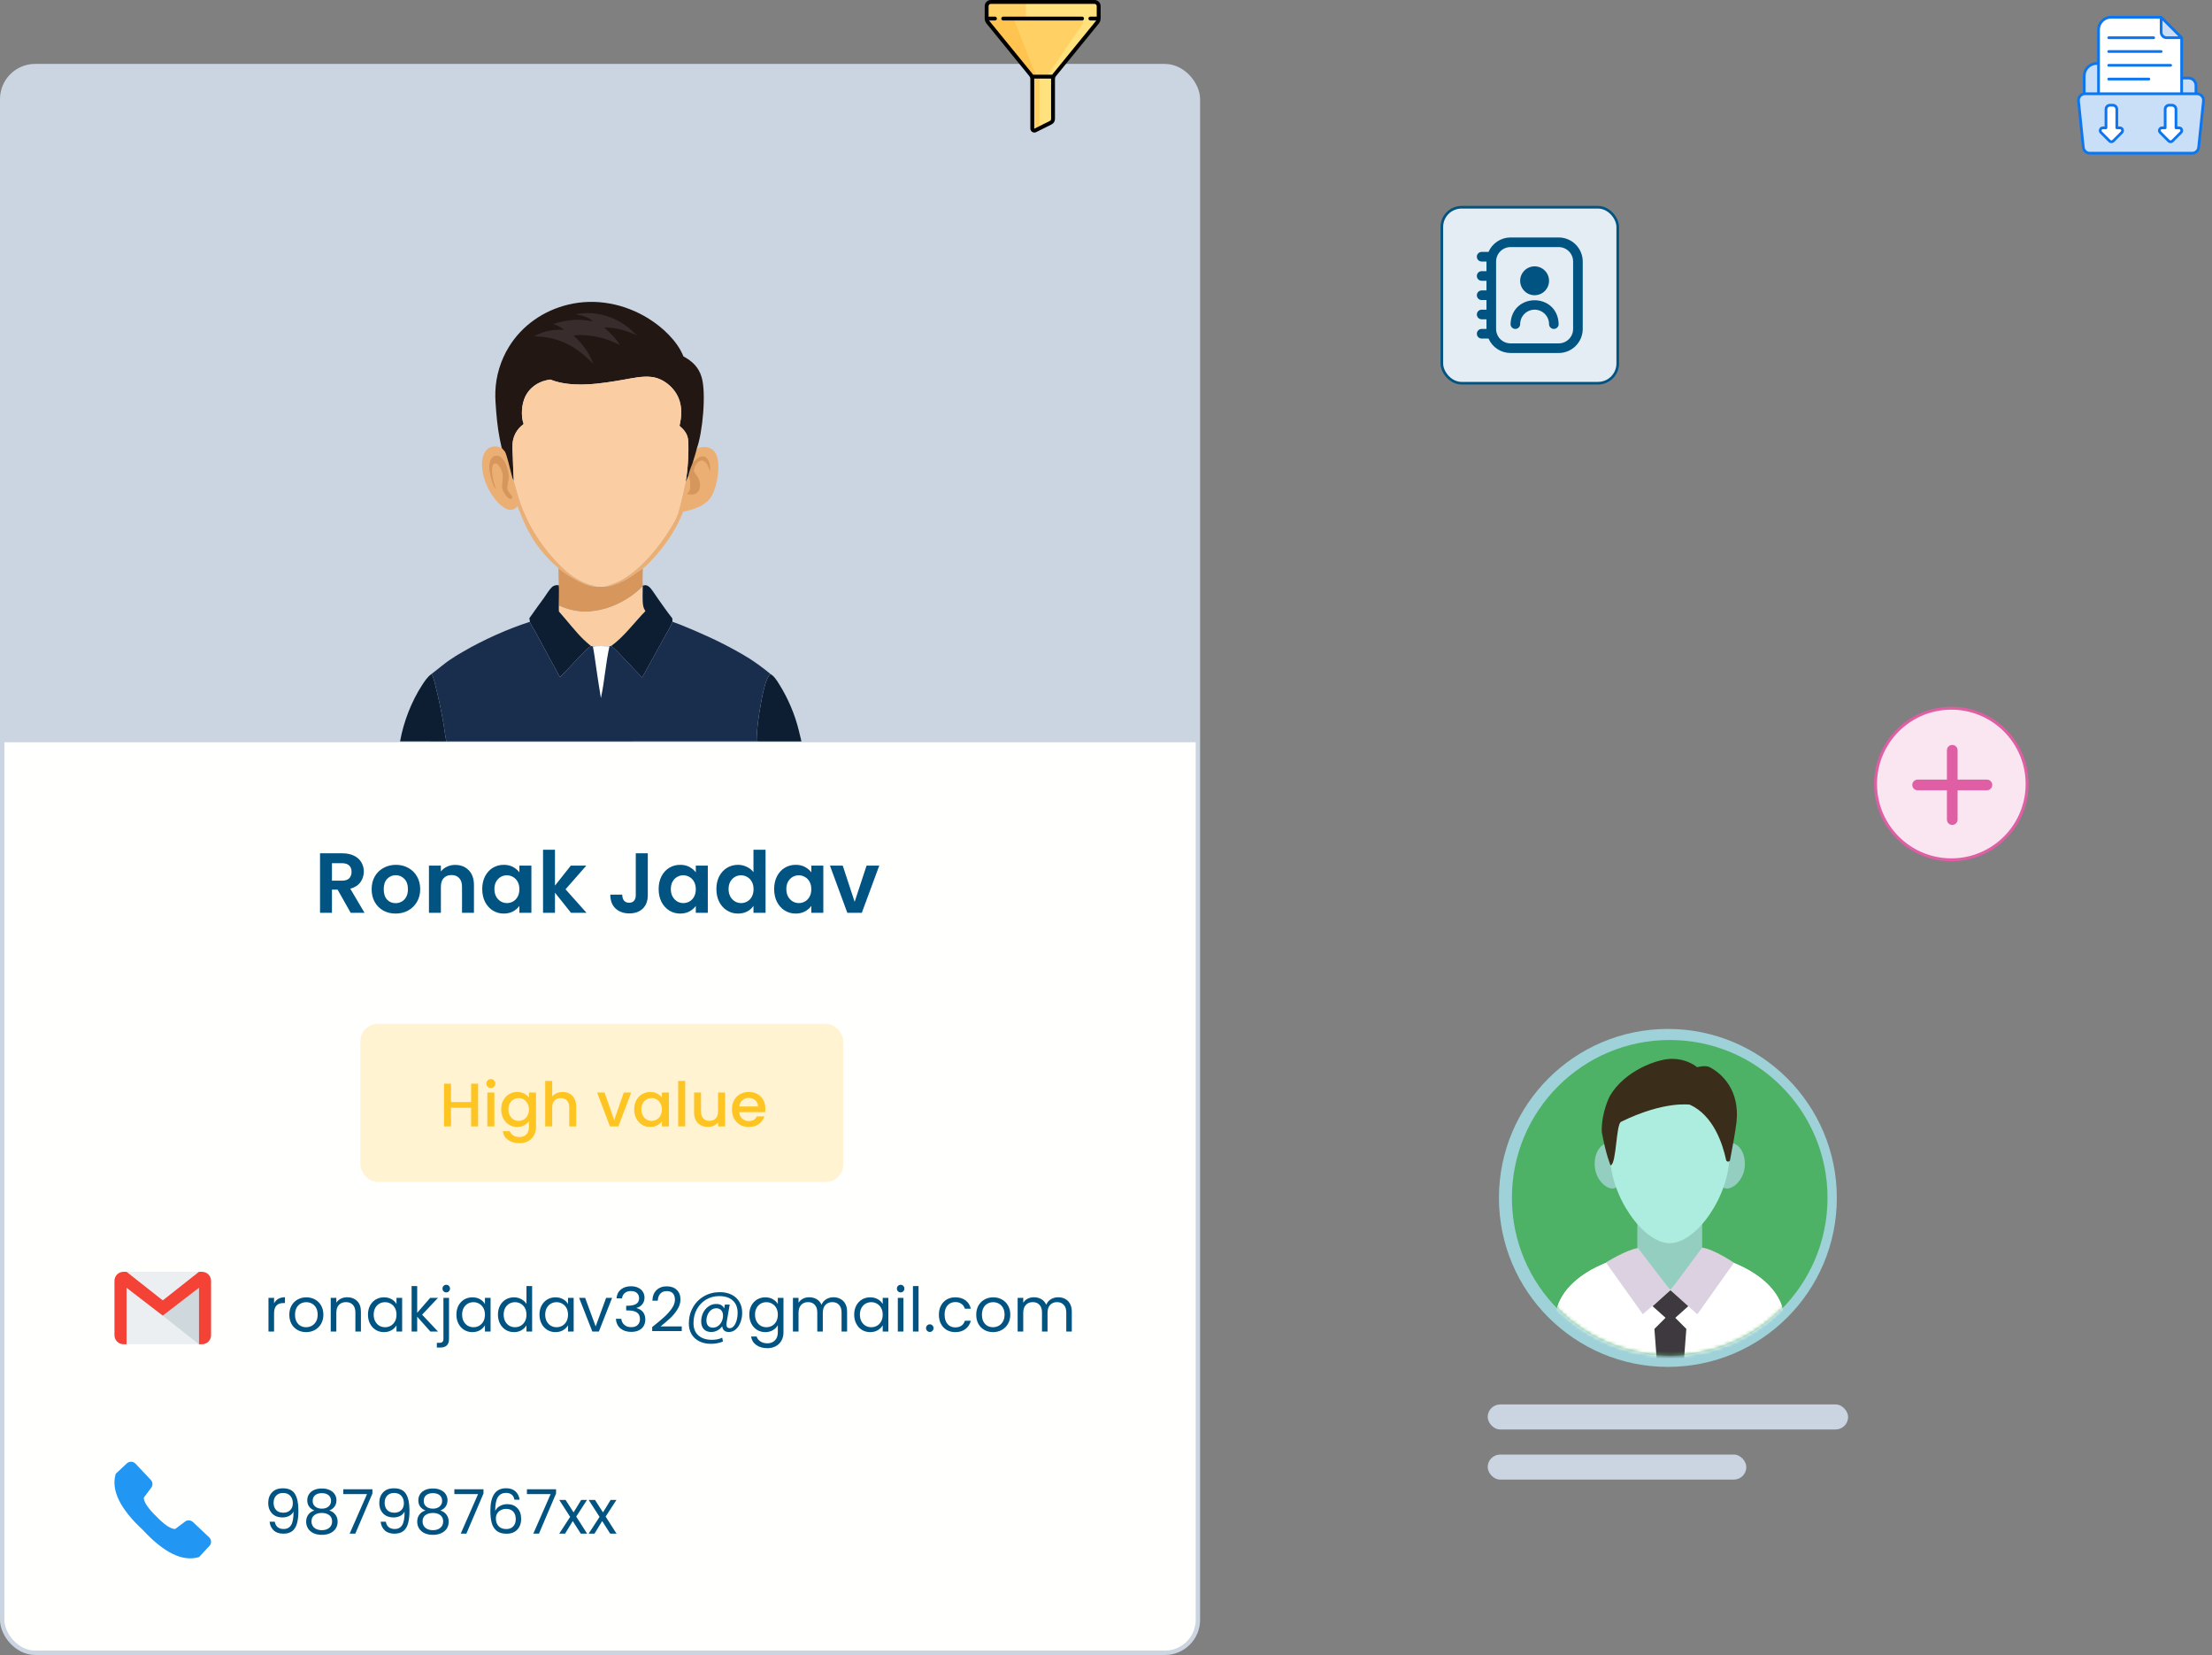 <svg width="623" height="466" viewBox="0 0 623 466" fill="none" xmlns="http://www.w3.org/2000/svg">
<rect x="0" y="0" width="623" height="466" fill="#808080" stroke="none"/>
<path d="M618.48 24.072V35.931H587.012V21.398C587.012 19.45 588.591 17.872 590.539 17.872H596.854C597.514 17.872 598.16 18.056 598.72 18.405L603.595 21.445C604.155 21.794 604.801 21.979 605.461 21.979H616.388C617.543 21.979 618.48 22.916 618.48 24.072Z" fill="#C9DEF7"/>
<path d="M614.452 10.623V30.271H591.045V8.375C591.045 6.428 592.624 4.849 594.571 4.849H608.677L614.452 10.623Z" fill="white"/>
<path d="M614.449 10.623H610.235C609.373 10.623 608.675 9.925 608.675 9.063V4.849L614.449 10.623Z" fill="#C9DEF7"/>
<path d="M620.595 28.435L619.246 41.48C619.148 42.422 618.355 43.138 617.408 43.138H588.59C587.644 43.138 586.85 42.422 586.752 41.48L585.403 28.435C585.29 27.345 586.145 26.397 587.241 26.397H618.757C619.853 26.397 620.708 27.345 620.595 28.435Z" fill="#C9DEF7"/>
<path d="M614.262 37.296L611.867 39.692C611.57 39.989 611.088 39.989 610.79 39.692L608.395 37.296C607.916 36.816 608.255 35.996 608.934 35.996H609.806V30.746C609.806 30.124 610.31 29.619 610.933 29.619H611.725C612.347 29.619 612.852 30.124 612.852 30.746V35.996H613.724C614.402 35.996 614.742 36.816 614.262 37.296Z" fill="white"/>
<path d="M597.6 37.296L595.205 39.692C594.907 39.989 594.425 39.989 594.128 39.692L591.733 37.296C591.253 36.816 591.593 35.996 592.271 35.996H593.143V30.746C593.143 30.124 593.648 29.619 594.27 29.619H595.062C595.685 29.619 596.189 30.124 596.189 30.746V35.996H597.061C597.74 35.996 598.079 36.816 597.6 37.296Z" fill="white"/>
<path d="M593.91 11.008H606.583C606.794 11.008 606.965 10.836 606.965 10.625C606.965 10.413 606.794 10.242 606.583 10.242H593.91C593.699 10.242 593.527 10.413 593.527 10.625C593.527 10.836 593.699 11.008 593.91 11.008Z" fill="#0C76F0"/>
<path d="M593.91 14.889H608.675C608.887 14.889 609.058 14.717 609.058 14.506C609.058 14.294 608.887 14.123 608.675 14.123H593.91C593.699 14.123 593.527 14.294 593.527 14.506C593.527 14.717 593.699 14.889 593.91 14.889Z" fill="#0C76F0"/>
<path d="M593.91 18.77H611.349C611.561 18.77 611.732 18.598 611.732 18.387C611.732 18.175 611.561 18.004 611.349 18.004H593.91C593.699 18.004 593.527 18.175 593.527 18.387C593.527 18.598 593.699 18.77 593.91 18.77Z" fill="#0C76F0"/>
<path d="M593.91 22.651H605.226C605.438 22.651 605.609 22.479 605.609 22.268C605.609 22.056 605.438 21.885 605.226 21.885H593.91C593.699 21.885 593.527 22.056 593.527 22.268C593.527 22.479 593.699 22.651 593.91 22.651Z" fill="#0C76F0"/>
<path d="M618.864 26.018V24.07C618.864 22.705 617.753 21.595 616.388 21.595H614.833V10.623C614.833 10.547 614.792 10.423 614.721 10.352L608.947 4.578C608.877 4.508 608.758 4.465 608.676 4.465H594.569C592.414 4.465 590.66 6.22 590.66 8.375V17.487H590.539C588.384 17.487 586.63 19.241 586.63 21.396V26.101C585.563 26.405 584.912 27.418 585.021 28.473L586.371 41.519C586.489 42.66 587.443 43.52 588.59 43.52H617.407C618.554 43.52 619.508 42.659 619.626 41.519L620.976 28.473C621.106 27.206 620.153 26.081 618.864 26.018ZM616.388 22.361C617.331 22.361 618.098 23.128 618.098 24.07V26.013H614.833V22.361H616.388ZM613.526 10.24H610.235C609.587 10.24 609.059 9.712 609.059 9.063V5.773L613.526 10.24ZM594.569 5.231H608.293V9.063C608.293 10.134 609.164 11.006 610.236 11.006H614.067V26.013H591.426V8.375C591.426 6.642 592.836 5.231 594.569 5.231ZM590.539 18.252H590.66V26.013H587.395V21.396C587.395 19.663 588.806 18.252 590.539 18.252ZM620.214 28.395L618.864 41.44C618.787 42.189 618.16 42.754 617.407 42.754H588.59C587.837 42.754 587.21 42.189 587.133 41.44L585.783 28.394C585.693 27.531 586.372 26.778 587.24 26.778H618.757C619.624 26.778 620.304 27.53 620.214 28.394C620.214 28.395 620.214 28.395 620.214 28.395Z" fill="#0C76F0"/>
<path d="M613.726 35.61H613.237V30.743C613.237 29.911 612.56 29.234 611.728 29.234H610.935C610.102 29.234 609.425 29.911 609.425 30.743V35.61H608.936C608.465 35.61 608.059 35.881 607.879 36.317C607.699 36.752 607.794 37.23 608.127 37.564L610.522 39.96C610.967 40.405 611.693 40.406 612.141 39.96L614.536 37.564C614.869 37.23 614.964 36.753 614.784 36.317C614.603 35.881 614.198 35.61 613.726 35.61ZM613.994 37.022L611.599 39.418C611.451 39.566 611.211 39.566 611.063 39.418L608.669 37.022C608.503 36.856 608.564 36.665 608.587 36.61C608.609 36.555 608.701 36.376 608.936 36.376H609.808C610.02 36.376 610.191 36.205 610.191 35.993V30.743C610.191 30.333 610.525 29.999 610.935 29.999H611.728C612.138 29.999 612.471 30.333 612.471 30.743V35.993C612.471 36.205 612.643 36.376 612.854 36.376H613.726C613.961 36.376 614.054 36.555 614.076 36.61C614.099 36.665 614.16 36.856 613.994 37.022Z" fill="#0C76F0"/>
<path d="M597.061 35.61H596.572V30.743C596.572 29.911 595.894 29.234 595.062 29.234H594.269C593.437 29.234 592.76 29.911 592.76 30.743V35.61H592.271C591.799 35.61 591.394 35.881 591.213 36.317C591.033 36.753 591.128 37.23 591.461 37.564L593.856 39.96C594.303 40.406 595.029 40.406 595.475 39.96L597.87 37.564C598.203 37.23 598.298 36.752 598.118 36.317C597.937 35.881 597.532 35.61 597.061 35.61ZM597.328 37.022L594.933 39.418C594.786 39.566 594.545 39.565 594.398 39.418L592.003 37.022C591.837 36.856 591.898 36.665 591.921 36.61C591.943 36.555 592.036 36.376 592.271 36.376H593.143C593.354 36.376 593.526 36.205 593.526 35.993V30.743C593.526 30.333 593.859 29.999 594.269 29.999H595.062C595.472 29.999 595.806 30.333 595.806 30.743V35.993C595.806 36.205 595.977 36.376 596.189 36.376H597.061C597.295 36.376 597.388 36.555 597.41 36.61C597.433 36.665 597.494 36.856 597.328 37.022Z" fill="#0C76F0"/>
<rect x="0.618" y="18.618" width="336.763" height="446.763" rx="9.275" fill="#FFFFFE" stroke="#CBD5E1" stroke-width="1.237"/>
<path d="M1 27.657C1 22.876 4.875 19 9.657 19H328.342C333.124 19 337 22.876 337 27.657V209H1V27.657Z" fill="#CBD5E1"/>
<g clip-path="url(#clip0_18_1060)">
<path d="M121.543 189.771C122.181 190.829 122.405 192.192 122.712 193.382C123.622 196.91 124.324 200.459 124.955 204.047C125.229 205.605 125.376 207.219 125.723 208.759L112.682 208.748L112.702 208.635C113.678 203.218 115.874 197.544 118.871 192.92C119.607 191.784 120.417 190.553 121.543 189.77V189.771Z" fill="#0D1D32"/>
<path d="M145.78 142.514C145.303 143.08 144.783 143.476 144.022 143.545C142.966 143.64 141.986 143.047 141.211 142.388C138.211 139.835 136.075 135.527 135.787 131.606C135.669 129.99 135.845 128.029 136.976 126.764C137.84 125.797 139.166 125.484 140.4 125.828C140.623 125.891 140.984 126.081 141.204 126.043C141.229 126.039 141.251 126.028 141.275 126.02C141.285 126.046 141.293 126.073 141.305 126.098C141.53 126.544 142.032 126.83 142.27 127.314C142.872 128.538 143.576 131.885 144.018 133.45C144.126 133.835 144.382 135.082 144.701 135.276C144.71 135.303 144.719 135.328 144.726 135.355C145.344 137.447 145.868 139.544 146.589 141.612C148.652 147.523 151.915 152.796 156.097 157.432C157.979 159.519 160.224 161.688 162.688 163.074C163.723 163.657 164.835 164.191 165.969 164.549C166.687 164.775 167.458 164.91 168.155 165.183C164.956 165.404 159.786 162.018 157.284 160.064C157.207 159.84 156.029 158.879 155.777 158.644C154.455 157.405 153.207 155.999 152.084 154.58C149.211 150.951 147.35 146.834 145.779 142.515L145.78 142.514Z" fill="#EBAF74"/>
<path d="M139.685 128.306C139.946 128.293 140.186 128.31 140.436 128.395C142.366 129.054 143.344 132.744 143.288 134.544C143.256 135.569 142.709 136.796 142.926 137.799C143.095 138.582 143.889 139.095 144.208 139.798C144.304 140.011 144.29 140.143 144.199 140.351C144.088 140.433 143.997 140.507 143.853 140.518C143.556 140.54 143.257 140.339 143.044 140.155C142.385 139.583 141.44 138.09 141.403 137.202C141.402 137.168 141.403 137.133 141.402 137.099C141.374 135.956 141.713 134.891 141.593 133.734C141.502 132.762 140.885 131.333 140.118 130.709C139.904 130.536 139.657 130.435 139.378 130.494C139.173 130.537 139.005 130.659 138.892 130.832C138.219 131.86 138.82 134.905 139.146 136.091C139.284 136.589 139.529 137.05 139.615 137.561L139.555 137.598C138.854 137.002 138.25 134.353 138.019 133.388C137.724 132.16 137.65 130.306 138.344 129.203C138.688 128.655 139.062 128.434 139.685 128.306L139.685 128.306Z" fill="#D7965B"/>
<path d="M213.096 208.754C213.111 205.358 213.661 201.596 214.277 198.255C214.61 196.448 215.538 190.839 217.034 189.808C218.12 190.466 218.813 191.637 219.476 192.692C221.941 196.613 223.867 201.154 224.973 205.649L225.722 208.759L213.096 208.755L213.096 208.754Z" fill="#0D1D32"/>
<path d="M196.266 126.252C197.495 125.822 198.817 125.662 200.039 126.224C200.956 126.646 201.572 127.444 201.895 128.384C202.914 131.348 202.027 136.528 200.629 139.309C199.469 141.616 197.305 142.68 194.934 143.447C194.108 143.714 193.275 143.922 192.425 144.096C190.44 149.176 187.006 154.166 183.212 158.059C182.589 158.699 181.818 159.599 181.058 160.048C179.991 160.717 178.995 161.5 177.953 162.208C176.387 163.273 174.597 164.18 172.788 164.741C172.098 164.955 171.259 165.191 170.535 165.096C172.296 164.481 173.672 164.056 175.322 163.116C180.601 160.111 185.741 153.827 188.852 148.686C189.726 147.242 190.64 145.706 191.093 144.073C191.6 142.265 192.033 140.438 192.438 138.605C192.662 137.595 192.836 136.546 193.119 135.552C193.464 135.113 193.673 134.401 193.884 133.883C194.091 132.81 194.671 131.378 195.075 130.345C195.475 128.975 195.95 127.648 196.266 126.252H196.266Z" fill="#EBAF74"/>
<path d="M195.075 130.341C195.937 129.582 196.697 128.468 197.991 128.511C198.457 128.526 198.846 128.759 199.145 129.107C200.002 130.105 200.047 131.496 200.01 132.738C199.537 131.704 199.251 130.166 198.038 129.741C197.672 129.612 197.286 129.68 196.952 129.862C196.261 130.239 195.797 131.008 195.585 131.746C195.501 132.039 195.463 132.351 195.425 132.653C195.439 132.682 195.453 132.711 195.467 132.739C195.78 133.365 196.25 133.871 196.599 134.47C197.125 135.372 197.332 136.705 197.008 137.706C196.824 138.276 196.455 138.75 195.914 139.017C195.169 139.383 194.256 139.314 193.479 139.088C194.112 138.531 194.35 137.978 194.408 137.125C194.464 136.289 194.338 134.567 193.884 133.879C194.091 132.806 194.671 131.374 195.075 130.341Z" fill="#D7965B"/>
<path d="M170.535 165.099C171.258 165.194 172.097 164.958 172.787 164.744C174.596 164.184 176.386 163.277 177.952 162.212C178.994 161.504 179.99 160.72 181.057 160.051C181.046 160.831 180.866 164.34 181.1 164.889L181.025 165.143C176.944 169.269 170.846 172.2 164.993 172.251C162.313 172.275 159.894 171.672 157.457 170.59C157.449 171.115 157.477 171.671 157.415 172.191C157.277 171.016 157.593 165.171 157.327 164.8L156.714 164.764C156.922 164.743 157.122 164.711 157.328 164.674C157.405 164.127 157.334 163.505 157.321 162.95C157.298 161.985 157.279 161.021 157.283 160.055C159.785 162.008 164.955 165.395 168.154 165.174C168.968 165.226 169.727 165.219 170.535 165.1L170.535 165.099Z" fill="#D7965B"/>
<path d="M157.461 170.589C159.898 171.672 162.317 172.275 164.996 172.251C170.851 172.199 176.948 169.269 181.029 165.143C181.053 166.672 180.858 169.287 181.176 170.685C181.294 171.202 181.5 171.624 181.773 172.073C178.732 175.176 175.621 179.441 172.124 181.891C171.956 181.959 171.845 181.982 171.663 181.981C170.959 181.945 167.384 181.826 166.984 182.056C166.84 181.967 166.592 181.936 166.426 181.892C165.727 181.305 165.014 180.728 164.363 180.088C161.874 177.639 159.752 174.788 157.418 172.191C157.481 171.671 157.453 171.115 157.461 170.59V170.589Z" fill="#FACEA2"/>
<path d="M181.103 164.893C181.589 164.755 181.955 164.71 182.418 164.953C182.736 165.119 182.977 165.339 183.208 165.611C183.912 166.442 184.502 167.426 185.131 168.319C186.504 170.269 187.893 172.26 189.368 174.132C189.377 174.446 189.397 174.763 189.393 175.077C188.835 176.634 187.74 178.27 186.932 179.732L183.063 186.792C182.33 188.121 181.543 189.428 180.862 190.785L175.956 185.656C174.762 184.403 173.539 182.891 172.123 181.895C175.619 179.445 178.73 175.18 181.771 172.078C181.498 171.628 181.292 171.206 181.175 170.69C180.857 169.291 181.052 166.676 181.027 165.147L181.102 164.893L181.103 164.893Z" fill="#0D1D32"/>
<path d="M156.714 164.757L157.327 164.793C157.593 165.164 157.276 171.009 157.415 172.184C159.748 174.782 161.871 177.633 164.36 180.081C165.01 180.721 165.723 181.298 166.422 181.885C165.266 182.705 164.274 183.812 163.29 184.827C161.414 186.762 159.617 188.773 157.707 190.674C157.011 189.322 156.239 188.005 155.516 186.667L150.833 177.985C150.527 177.422 149.333 175.573 149.239 175.09C149.241 174.759 149.15 174.435 149.08 174.114C149.139 174.017 149.198 173.921 149.262 173.828C150.555 171.943 151.942 170.108 153.275 168.25C153.895 167.385 154.674 166.047 155.42 165.339C155.792 164.987 156.22 164.849 156.713 164.756L156.714 164.757Z" fill="#0D1D32"/>
<path d="M141.277 126.011C140.494 122.733 140.047 119.534 139.775 116.176C139.616 114.215 139.447 112.215 139.515 110.246C139.667 105.854 141.014 101.438 143.312 97.695C147.063 91.582 153.169 87.401 160.107 85.752C167.818 83.919 175.899 85.52 182.595 89.658C186.503 92.073 190.769 95.99 192.478 100.338C194.999 101.715 196.771 103.383 197.609 106.197C198.951 110.703 197.887 121.779 196.269 126.254C195.954 127.65 195.478 128.977 195.079 130.348C194.674 131.38 194.094 132.812 193.888 133.885C193.676 134.403 193.468 135.115 193.122 135.554C193.732 132.515 194.018 127.312 193.842 124.215C193.73 122.252 192.786 121.141 191.38 119.886C192.005 117.3 192.152 114.479 191.075 111.984C189.796 109.023 186.837 106.567 183.596 106.149C181.046 105.82 178.284 106.449 175.777 106.888C169.384 108.006 161.184 109.348 154.983 106.87C154.244 106.985 153.533 107.124 152.827 107.376C150.669 108.147 148.874 109.656 147.899 111.749C146.911 113.872 146.663 117.186 147.483 119.391C147.005 119.761 146.56 120.141 146.161 120.597C145.371 121.501 144.79 122.614 144.527 123.787C144.185 125.315 144.382 127.074 144.428 128.635C144.492 130.847 144.566 133.058 144.703 135.266C144.384 135.072 144.128 133.825 144.02 133.44C143.578 131.875 142.874 128.528 142.273 127.304C142.035 126.819 141.532 126.534 141.308 126.088C141.295 126.063 141.287 126.036 141.277 126.01V126.011Z" fill="#221713"/>
<path d="M164.575 88.194C164.597 88.192 164.619 88.189 164.641 88.188C168.878 87.91 173.323 89.431 176.673 92C177.662 92.759 178.496 93.675 179.442 94.482C176.218 93.003 173.75 92.227 170.158 92.218C171.751 93.662 173.552 95.281 174.601 97.175C170.781 95.133 165.837 93.975 161.54 94.454C163.061 95.903 164.373 97.31 165.453 99.13C166.169 100.185 166.674 101.384 167.142 102.564C166.765 102.155 166.388 101.744 165.989 101.356C161.749 97.229 156.455 94.639 150.445 94.735C152.826 93.195 156.083 92.698 158.867 92.87C157.991 92.126 156.872 91.573 155.775 91.246C159.512 90.075 163.175 89.621 167.037 90.525C165.708 89.241 163.852 88.78 162.082 88.5C162.901 88.323 163.741 88.255 164.575 88.195L164.575 88.194Z" fill="#382D2C"/>
<path d="M154.981 106.871C161.183 109.349 169.382 108.007 175.775 106.888C178.283 106.45 181.045 105.82 183.595 106.149C186.836 106.568 189.795 109.023 191.074 111.985C192.151 114.479 192.004 117.301 191.379 119.887C192.784 121.142 193.728 122.253 193.841 124.216C194.017 127.312 193.731 132.515 193.121 135.555C192.839 136.549 192.665 137.598 192.441 138.608C192.035 140.441 191.602 142.268 191.095 144.076C190.643 145.709 189.728 147.245 188.854 148.689C185.743 153.83 180.603 160.114 175.325 163.119C173.674 164.059 172.299 164.484 170.538 165.099C169.73 165.217 168.97 165.225 168.157 165.173C167.46 164.9 166.689 164.765 165.971 164.538C164.837 164.18 163.725 163.647 162.69 163.064C160.226 161.677 157.981 159.509 156.099 157.422C151.918 152.786 148.654 147.512 146.591 141.601C145.87 139.534 145.346 137.436 144.728 135.344C144.721 135.318 144.711 135.292 144.703 135.266C144.566 133.057 144.492 130.847 144.427 128.634C144.382 127.073 144.185 125.315 144.527 123.787C144.79 122.614 145.37 121.501 146.16 120.597C146.559 120.14 147.005 119.761 147.483 119.391C146.663 117.185 146.91 113.872 147.899 111.748C148.873 109.656 150.668 108.147 152.827 107.376C153.533 107.123 154.243 106.984 154.982 106.87L154.981 106.871Z" fill="#FACEA2"/>
<path d="M189.391 175.066C191.521 175.82 193.613 176.702 195.691 177.589C201.013 179.861 206.23 182.43 211.156 185.474C213.202 186.823 215.155 188.229 217.029 189.808C215.533 190.839 214.605 196.448 214.272 198.255C213.656 201.596 213.106 205.358 213.091 208.754L125.721 208.757C125.374 207.217 125.228 205.604 124.954 204.045C124.323 200.457 123.62 196.908 122.71 193.38C122.403 192.19 122.18 190.827 121.541 189.769C123.536 188.275 125.341 186.615 127.478 185.301C128.421 184.625 129.5 184.036 130.503 183.449C136.033 180.213 143.14 177.015 149.241 175.09C149.334 175.573 150.528 177.422 150.834 177.986L155.518 186.667C156.24 188.006 157.012 189.322 157.709 190.674C159.618 188.774 161.415 186.762 163.291 184.827C164.274 183.812 165.266 182.705 166.423 181.886C166.59 181.93 166.838 181.961 166.982 182.05C167.382 181.82 170.956 181.939 171.661 181.974C171.843 181.975 171.953 181.953 172.122 181.884C173.538 182.881 174.761 184.392 175.955 185.646L180.861 190.774C181.543 189.417 182.329 188.111 183.062 186.781L186.931 179.722C187.739 178.26 188.834 176.623 189.392 175.066H189.391Z" fill="#192D4D"/>
<path d="M166.982 182.057C167.382 181.827 170.956 181.946 171.661 181.981C170.573 186.761 170.285 191.759 169.244 196.56C168.749 193.66 168.317 190.745 167.894 187.833C167.614 185.906 167.372 183.965 166.982 182.057Z" fill="#FEFEFE"/>
</g>
<path d="M98.774 257.022L95.078 250.494H93.494V257.022H90.134V240.27H96.422C97.718 240.27 98.822 240.502 99.734 240.966C100.646 241.414 101.326 242.03 101.774 242.814C102.238 243.582 102.47 244.446 102.47 245.406C102.47 246.51 102.15 247.51 101.51 248.406C100.87 249.286 99.918 249.894 98.654 250.23L102.662 257.022H98.774ZM93.494 247.974H96.302C97.214 247.974 97.894 247.758 98.342 247.326C98.79 246.878 99.014 246.262 99.014 245.478C99.014 244.71 98.79 244.118 98.342 243.702C97.894 243.27 97.214 243.054 96.302 243.054H93.494V247.974ZM111.413 257.238C110.133 257.238 108.981 256.958 107.957 256.398C106.933 255.822 106.125 255.014 105.533 253.974C104.957 252.934 104.669 251.734 104.669 250.374C104.669 249.014 104.965 247.814 105.557 246.774C106.165 245.734 106.989 244.934 108.029 244.374C109.069 243.798 110.229 243.51 111.509 243.51C112.789 243.51 113.949 243.798 114.989 244.374C116.029 244.934 116.845 245.734 117.437 246.774C118.045 247.814 118.349 249.014 118.349 250.374C118.349 251.734 118.037 252.934 117.413 253.974C116.805 255.014 115.973 255.822 114.917 256.398C113.877 256.958 112.709 257.238 111.413 257.238ZM111.413 254.31C112.021 254.31 112.589 254.166 113.117 253.878C113.661 253.574 114.093 253.126 114.413 252.534C114.733 251.942 114.893 251.222 114.893 250.374C114.893 249.11 114.557 248.142 113.885 247.47C113.229 246.782 112.421 246.438 111.461 246.438C110.501 246.438 109.693 246.782 109.037 247.47C108.397 248.142 108.077 249.11 108.077 250.374C108.077 251.638 108.389 252.614 109.013 253.302C109.653 253.974 110.453 254.31 111.413 254.31ZM128.182 243.534C129.766 243.534 131.046 244.038 132.022 245.046C132.998 246.038 133.486 247.43 133.486 249.222V257.022H130.126V249.678C130.126 248.622 129.862 247.814 129.334 247.254C128.806 246.678 128.086 246.39 127.174 246.39C126.246 246.39 125.51 246.678 124.966 247.254C124.438 247.814 124.174 248.622 124.174 249.678V257.022H120.814V243.726H124.174V245.382C124.622 244.806 125.19 244.358 125.878 244.038C126.582 243.702 127.35 243.534 128.182 243.534ZM135.817 250.326C135.817 248.982 136.081 247.79 136.609 246.75C137.153 245.71 137.881 244.91 138.793 244.35C139.721 243.79 140.753 243.51 141.889 243.51C142.881 243.51 143.745 243.71 144.481 244.11C145.233 244.51 145.833 245.014 146.281 245.622V243.726H149.665V257.022H146.281V255.078C145.849 255.702 145.249 256.222 144.481 256.638C143.729 257.038 142.857 257.238 141.865 257.238C140.745 257.238 139.721 256.95 138.793 256.374C137.881 255.798 137.153 254.99 136.609 253.95C136.081 252.894 135.817 251.686 135.817 250.326ZM146.281 250.374C146.281 249.558 146.121 248.862 145.801 248.286C145.481 247.694 145.049 247.246 144.505 246.942C143.961 246.622 143.377 246.462 142.753 246.462C142.129 246.462 141.553 246.614 141.025 246.918C140.497 247.222 140.065 247.67 139.729 248.262C139.409 248.838 139.249 249.526 139.249 250.326C139.249 251.126 139.409 251.83 139.729 252.438C140.065 253.03 140.497 253.486 141.025 253.806C141.569 254.126 142.145 254.286 142.753 254.286C143.377 254.286 143.961 254.134 144.505 253.83C145.049 253.51 145.481 253.062 145.801 252.486C146.121 251.894 146.281 251.19 146.281 250.374ZM160.818 257.022L156.306 251.358V257.022H152.946V239.262H156.306V249.366L160.77 243.726H165.138L159.282 250.398L165.186 257.022H160.818ZM182.449 240.27V252.03C182.449 253.662 181.977 254.934 181.033 255.846C180.089 256.742 178.825 257.19 177.241 257.19C175.641 257.19 174.345 256.726 173.353 255.798C172.377 254.87 171.889 253.574 171.889 251.91H175.249C175.265 252.63 175.433 253.19 175.753 253.59C176.089 253.99 176.569 254.19 177.193 254.19C177.801 254.19 178.265 253.998 178.585 253.614C178.905 253.23 179.065 252.702 179.065 252.03V240.27H182.449ZM185.504 250.326C185.504 248.982 185.768 247.79 186.296 246.75C186.84 245.71 187.568 244.91 188.48 244.35C189.408 243.79 190.44 243.51 191.576 243.51C192.568 243.51 193.432 243.71 194.168 244.11C194.92 244.51 195.52 245.014 195.968 245.622V243.726H199.352V257.022H195.968V255.078C195.536 255.702 194.936 256.222 194.168 256.638C193.416 257.038 192.544 257.238 191.552 257.238C190.432 257.238 189.408 256.95 188.48 256.374C187.568 255.798 186.84 254.99 186.296 253.95C185.768 252.894 185.504 251.686 185.504 250.326ZM195.968 250.374C195.968 249.558 195.808 248.862 195.488 248.286C195.168 247.694 194.736 247.246 194.192 246.942C193.648 246.622 193.064 246.462 192.44 246.462C191.816 246.462 191.24 246.614 190.712 246.918C190.184 247.222 189.752 247.67 189.416 248.262C189.096 248.838 188.936 249.526 188.936 250.326C188.936 251.126 189.096 251.83 189.416 252.438C189.752 253.03 190.184 253.486 190.712 253.806C191.256 254.126 191.832 254.286 192.44 254.286C193.064 254.286 193.648 254.134 194.192 253.83C194.736 253.51 195.168 253.062 195.488 252.486C195.808 251.894 195.968 251.19 195.968 250.374ZM201.77 250.326C201.77 248.982 202.034 247.79 202.562 246.75C203.106 245.71 203.842 244.91 204.77 244.35C205.698 243.79 206.73 243.51 207.866 243.51C208.73 243.51 209.554 243.702 210.338 244.086C211.122 244.454 211.746 244.95 212.21 245.574V239.262H215.618V257.022H212.21V255.054C211.794 255.71 211.21 256.238 210.458 256.638C209.706 257.038 208.834 257.238 207.842 257.238C206.722 257.238 205.698 256.95 204.77 256.374C203.842 255.798 203.106 254.99 202.562 253.95C202.034 252.894 201.77 251.686 201.77 250.326ZM212.234 250.374C212.234 249.558 212.074 248.862 211.754 248.286C211.434 247.694 211.002 247.246 210.458 246.942C209.914 246.622 209.33 246.462 208.706 246.462C208.082 246.462 207.506 246.614 206.978 246.918C206.45 247.222 206.018 247.67 205.682 248.262C205.362 248.838 205.202 249.526 205.202 250.326C205.202 251.126 205.362 251.83 205.682 252.438C206.018 253.03 206.45 253.486 206.978 253.806C207.522 254.126 208.098 254.286 208.706 254.286C209.33 254.286 209.914 254.134 210.458 253.83C211.002 253.51 211.434 253.062 211.754 252.486C212.074 251.894 212.234 251.19 212.234 250.374ZM218.036 250.326C218.036 248.982 218.3 247.79 218.828 246.75C219.372 245.71 220.1 244.91 221.012 244.35C221.94 243.79 222.972 243.51 224.108 243.51C225.1 243.51 225.964 243.71 226.7 244.11C227.452 244.51 228.052 245.014 228.5 245.622V243.726H231.884V257.022H228.5V255.078C228.068 255.702 227.468 256.222 226.7 256.638C225.948 257.038 225.076 257.238 224.084 257.238C222.964 257.238 221.94 256.95 221.012 256.374C220.1 255.798 219.372 254.99 218.828 253.95C218.3 252.894 218.036 251.686 218.036 250.326ZM228.5 250.374C228.5 249.558 228.34 248.862 228.02 248.286C227.7 247.694 227.268 247.246 226.724 246.942C226.18 246.622 225.596 246.462 224.972 246.462C224.348 246.462 223.772 246.614 223.244 246.918C222.716 247.222 222.284 247.67 221.948 248.262C221.628 248.838 221.468 249.526 221.468 250.326C221.468 251.126 221.628 251.83 221.948 252.438C222.284 253.03 222.716 253.486 223.244 253.806C223.788 254.126 224.364 254.286 224.972 254.286C225.596 254.286 226.18 254.134 226.724 253.83C227.268 253.51 227.7 253.062 228.02 252.486C228.34 251.894 228.5 251.19 228.5 250.374ZM240.709 253.926L244.069 243.726H247.645L242.725 257.022H238.645L233.749 243.726H237.349L240.709 253.926Z" fill="#015482"/>
<rect x="101.487" y="288.285" width="136.039" height="44.522" rx="4.947" fill="#FFF3D2"/>
<path d="M134.656 305.14V317.173H132.683V311.91H127.021V317.173H125.047V305.14H127.021V310.299H132.683V305.14H134.656ZM138.259 306.369C137.901 306.369 137.601 306.248 137.359 306.005C137.116 305.763 136.995 305.463 136.995 305.105C136.995 304.747 137.116 304.447 137.359 304.205C137.601 303.962 137.901 303.841 138.259 303.841C138.605 303.841 138.9 303.962 139.142 304.205C139.384 304.447 139.506 304.747 139.506 305.105C139.506 305.463 139.384 305.763 139.142 306.005C138.9 306.248 138.605 306.369 138.259 306.369ZM139.229 307.633V317.173H137.255V307.633H139.229ZM145.664 307.477C146.403 307.477 147.055 307.627 147.62 307.927C148.197 308.216 148.648 308.58 148.971 309.018V307.633H150.962V317.329C150.962 318.206 150.777 318.985 150.408 319.666C150.038 320.359 149.502 320.901 148.798 321.294C148.105 321.686 147.274 321.883 146.304 321.883C145.012 321.883 143.938 321.577 143.084 320.965C142.23 320.365 141.745 319.545 141.63 318.506H143.586C143.736 319.003 144.054 319.401 144.538 319.701C145.035 320.013 145.623 320.168 146.304 320.168C147.101 320.168 147.741 319.926 148.226 319.441C148.723 318.956 148.971 318.252 148.971 317.329V315.736C148.636 316.186 148.18 316.567 147.603 316.879C147.037 317.179 146.391 317.329 145.664 317.329C144.833 317.329 144.071 317.121 143.378 316.706C142.697 316.279 142.155 315.69 141.751 314.94C141.358 314.178 141.162 313.318 141.162 312.36C141.162 311.402 141.358 310.553 141.751 309.815C142.155 309.076 142.697 308.505 143.378 308.101C144.071 307.685 144.833 307.477 145.664 307.477ZM148.971 312.394C148.971 311.736 148.832 311.165 148.555 310.68C148.29 310.196 147.938 309.826 147.499 309.572C147.06 309.318 146.587 309.191 146.079 309.191C145.571 309.191 145.098 309.318 144.66 309.572C144.221 309.815 143.863 310.178 143.586 310.663C143.321 311.136 143.188 311.702 143.188 312.36C143.188 313.018 143.321 313.595 143.586 314.091C143.863 314.588 144.221 314.968 144.66 315.234C145.11 315.488 145.583 315.615 146.079 315.615C146.587 315.615 147.06 315.488 147.499 315.234C147.938 314.98 148.29 314.611 148.555 314.126C148.832 313.629 148.971 313.052 148.971 312.394ZM158.489 307.477C159.216 307.477 159.863 307.633 160.428 307.945C161.005 308.256 161.455 308.718 161.779 309.33C162.113 309.942 162.281 310.68 162.281 311.546V317.173H160.324V311.84C160.324 310.986 160.111 310.334 159.684 309.884C159.257 309.422 158.674 309.191 157.935 309.191C157.196 309.191 156.607 309.422 156.169 309.884C155.742 310.334 155.528 310.986 155.528 311.84V317.173H153.554V304.361H155.528V308.741C155.863 308.337 156.284 308.025 156.792 307.806C157.312 307.587 157.877 307.477 158.489 307.477ZM172.984 315.407L175.685 307.633H177.78L174.144 317.173H171.789L168.171 307.633H170.283L172.984 315.407ZM178.614 312.36C178.614 311.402 178.81 310.553 179.203 309.815C179.607 309.076 180.149 308.505 180.83 308.101C181.523 307.685 182.285 307.477 183.116 307.477C183.866 307.477 184.518 307.627 185.072 307.927C185.638 308.216 186.088 308.58 186.423 309.018V307.633H188.414V317.173H186.423V315.753C186.088 316.204 185.632 316.579 185.055 316.879C184.478 317.179 183.82 317.329 183.081 317.329C182.262 317.329 181.511 317.121 180.83 316.706C180.149 316.279 179.607 315.69 179.203 314.94C178.81 314.178 178.614 313.318 178.614 312.36ZM186.423 312.394C186.423 311.736 186.284 311.165 186.007 310.68C185.742 310.196 185.39 309.826 184.951 309.572C184.512 309.318 184.039 309.191 183.531 309.191C183.023 309.191 182.55 309.318 182.111 309.572C181.673 309.815 181.315 310.178 181.038 310.663C180.773 311.136 180.64 311.702 180.64 312.36C180.64 313.018 180.773 313.595 181.038 314.091C181.315 314.588 181.673 314.968 182.111 315.234C182.562 315.488 183.035 315.615 183.531 315.615C184.039 315.615 184.512 315.488 184.951 315.234C185.39 314.98 185.742 314.611 186.007 314.126C186.284 313.629 186.423 313.052 186.423 312.394ZM192.98 304.361V317.173H191.006V304.361H192.98ZM204.211 307.633V317.173H202.237V316.048C201.926 316.44 201.516 316.752 201.008 316.983C200.512 317.202 199.981 317.312 199.415 317.312C198.665 317.312 197.99 317.156 197.39 316.844C196.801 316.532 196.333 316.071 195.987 315.459C195.652 314.847 195.485 314.108 195.485 313.243V307.633H197.441V312.948C197.441 313.803 197.655 314.461 198.082 314.922C198.509 315.372 199.092 315.598 199.831 315.598C200.57 315.598 201.152 315.372 201.58 314.922C202.018 314.461 202.237 313.803 202.237 312.948V307.633H204.211ZM215.559 312.169C215.559 312.527 215.536 312.85 215.49 313.139H208.201C208.258 313.901 208.541 314.512 209.049 314.974C209.557 315.436 210.18 315.667 210.919 315.667C211.981 315.667 212.731 315.222 213.17 314.334H215.299C215.011 315.211 214.486 315.932 213.724 316.498C212.974 317.052 212.039 317.329 210.919 317.329C210.007 317.329 209.188 317.127 208.46 316.723C207.745 316.307 207.179 315.73 206.764 314.992C206.36 314.241 206.158 313.376 206.158 312.394C206.158 311.413 206.354 310.553 206.746 309.815C207.15 309.064 207.71 308.487 208.426 308.083C209.153 307.679 209.984 307.477 210.919 307.477C211.819 307.477 212.622 307.673 213.326 308.066C214.03 308.458 214.578 309.012 214.971 309.728C215.363 310.432 215.559 311.246 215.559 312.169ZM213.499 311.546C213.487 310.819 213.228 310.236 212.72 309.797C212.212 309.359 211.583 309.139 210.832 309.139C210.151 309.139 209.569 309.359 209.084 309.797C208.599 310.224 208.31 310.807 208.218 311.546H213.499Z" fill="#FEC422"/>
<g clip-path="url(#clip1_18_1060)">
<path d="M56.042 358.102H35.637V378.508H56.042V358.102Z" fill="#ECEFF1"/>
<path d="M45.838 370.458L56.041 378.515V362.609L45.838 370.458Z" fill="#CFD8DC"/>
<path d="M56.895 358.102H56.044L45.841 366.159L35.638 358.102H34.788C33.38 358.102 32.237 359.245 32.237 360.653V375.958C32.237 377.366 33.38 378.508 34.788 378.508H35.638V362.602L45.841 370.45L56.044 362.6V378.508H56.895C58.303 378.508 59.445 377.366 59.445 375.958V360.653C59.445 359.245 58.303 358.102 56.895 358.102Z" fill="#F44336"/>
</g>
<path d="M77.192 366.99C77.469 366.448 77.862 366.026 78.37 365.726C78.889 365.426 79.518 365.276 80.257 365.276V366.904H79.841C78.075 366.904 77.192 367.862 77.192 369.778V374.937H75.617V365.449H77.192V366.99ZM86.214 375.093C85.325 375.093 84.517 374.891 83.79 374.487C83.074 374.083 82.508 373.512 82.093 372.773C81.689 372.023 81.487 371.157 81.487 370.176C81.487 369.206 81.695 368.352 82.11 367.613C82.537 366.863 83.114 366.292 83.842 365.899C84.569 365.495 85.382 365.293 86.283 365.293C87.183 365.293 87.997 365.495 88.724 365.899C89.451 366.292 90.023 366.857 90.438 367.596C90.865 368.335 91.079 369.195 91.079 370.176C91.079 371.157 90.859 372.023 90.421 372.773C89.994 373.512 89.411 374.083 88.672 374.487C87.933 374.891 87.114 375.093 86.214 375.093ZM86.214 373.708C86.779 373.708 87.31 373.575 87.806 373.31C88.303 373.044 88.701 372.646 89.001 372.115C89.313 371.584 89.469 370.938 89.469 370.176C89.469 369.414 89.319 368.768 89.019 368.237C88.718 367.706 88.326 367.313 87.841 367.059C87.356 366.794 86.831 366.661 86.266 366.661C85.688 366.661 85.157 366.794 84.673 367.059C84.199 367.313 83.819 367.706 83.53 368.237C83.241 368.768 83.097 369.414 83.097 370.176C83.097 370.949 83.236 371.601 83.513 372.132C83.801 372.663 84.182 373.062 84.655 373.327C85.129 373.581 85.648 373.708 86.214 373.708ZM97.773 365.276C98.928 365.276 99.863 365.628 100.578 366.332C101.294 367.025 101.652 368.029 101.652 369.345V374.937H100.093V369.57C100.093 368.623 99.857 367.902 99.383 367.406C98.91 366.898 98.264 366.644 97.444 366.644C96.613 366.644 95.95 366.904 95.453 367.423C94.968 367.942 94.726 368.698 94.726 369.691V374.937H93.15V365.449H94.726V366.8C95.038 366.315 95.459 365.94 95.99 365.674C96.532 365.409 97.127 365.276 97.773 365.276ZM103.637 370.159C103.637 369.189 103.833 368.341 104.225 367.613C104.618 366.875 105.155 366.303 105.836 365.899C106.528 365.495 107.296 365.293 108.138 365.293C108.969 365.293 109.691 365.472 110.303 365.83C110.914 366.188 111.37 366.638 111.67 367.181V365.449H113.263V374.937H111.67V373.171C111.359 373.725 110.891 374.187 110.268 374.556C109.656 374.914 108.941 375.093 108.121 375.093C107.278 375.093 106.517 374.885 105.836 374.47C105.155 374.054 104.618 373.471 104.225 372.721C103.833 371.971 103.637 371.117 103.637 370.159ZM111.67 370.176C111.67 369.46 111.526 368.837 111.238 368.306C110.949 367.775 110.557 367.371 110.06 367.094C109.575 366.805 109.039 366.661 108.45 366.661C107.861 366.661 107.325 366.8 106.84 367.077C106.355 367.354 105.968 367.758 105.68 368.289C105.391 368.82 105.247 369.443 105.247 370.159C105.247 370.886 105.391 371.521 105.68 372.063C105.968 372.594 106.355 373.004 106.84 373.292C107.325 373.569 107.861 373.708 108.45 373.708C109.039 373.708 109.575 373.569 110.06 373.292C110.557 373.004 110.949 372.594 111.238 372.063C111.526 371.521 111.67 370.892 111.67 370.176ZM121.224 374.937L117.502 370.747V374.937H115.926V362.125H117.502V369.656L121.155 365.449H123.354L118.887 370.176L123.371 374.937H121.224ZM125.685 363.908C125.385 363.908 125.131 363.804 124.923 363.597C124.727 363.389 124.629 363.135 124.629 362.835C124.629 362.535 124.727 362.281 124.923 362.073C125.131 361.865 125.385 361.761 125.685 361.761C125.985 361.761 126.233 361.865 126.43 362.073C126.637 362.281 126.741 362.535 126.741 362.835C126.741 363.135 126.637 363.389 126.43 363.597C126.233 363.804 125.985 363.908 125.685 363.908ZM126.464 376.998C126.464 377.84 126.251 378.458 125.824 378.85C125.396 379.243 124.773 379.439 123.954 379.439H123.036V378.106H123.694C124.133 378.106 124.438 378.019 124.612 377.846C124.796 377.673 124.889 377.379 124.889 376.963V365.449H126.464V376.998ZM128.543 370.159C128.543 369.189 128.739 368.341 129.131 367.613C129.524 366.875 130.061 366.303 130.742 365.899C131.434 365.495 132.202 365.293 133.044 365.293C133.875 365.293 134.597 365.472 135.209 365.83C135.82 366.188 136.276 366.638 136.576 367.181V365.449H138.169V374.937H136.576V373.171C136.265 373.725 135.797 374.187 135.174 374.556C134.562 374.914 133.847 375.093 133.027 375.093C132.184 375.093 131.423 374.885 130.742 374.47C130.061 374.054 129.524 373.471 129.131 372.721C128.739 371.971 128.543 371.117 128.543 370.159ZM136.576 370.176C136.576 369.46 136.432 368.837 136.144 368.306C135.855 367.775 135.463 367.371 134.966 367.094C134.481 366.805 133.945 366.661 133.356 366.661C132.767 366.661 132.231 366.8 131.746 367.077C131.261 367.354 130.874 367.758 130.586 368.289C130.297 368.82 130.153 369.443 130.153 370.159C130.153 370.886 130.297 371.521 130.586 372.063C130.874 372.594 131.261 373.004 131.746 373.292C132.231 373.569 132.767 373.708 133.356 373.708C133.945 373.708 134.481 373.569 134.966 373.292C135.463 373.004 135.855 372.594 136.144 372.063C136.432 371.521 136.576 370.892 136.576 370.176ZM140.243 370.159C140.243 369.189 140.439 368.341 140.832 367.613C141.224 366.875 141.761 366.303 142.442 365.899C143.135 365.495 143.908 365.293 144.762 365.293C145.501 365.293 146.188 365.466 146.823 365.813C147.457 366.147 147.942 366.592 148.277 367.146V362.125H149.87V374.937H148.277V373.154C147.965 373.719 147.504 374.187 146.892 374.556C146.28 374.914 145.564 375.093 144.745 375.093C143.902 375.093 143.135 374.885 142.442 374.47C141.761 374.054 141.224 373.471 140.832 372.721C140.439 371.971 140.243 371.117 140.243 370.159ZM148.277 370.176C148.277 369.46 148.133 368.837 147.844 368.306C147.556 367.775 147.163 367.371 146.667 367.094C146.182 366.805 145.645 366.661 145.057 366.661C144.468 366.661 143.931 366.8 143.446 367.077C142.962 367.354 142.575 367.758 142.286 368.289C141.998 368.82 141.853 369.443 141.853 370.159C141.853 370.886 141.998 371.521 142.286 372.063C142.575 372.594 142.962 373.004 143.446 373.292C143.931 373.569 144.468 373.708 145.057 373.708C145.645 373.708 146.182 373.569 146.667 373.292C147.163 373.004 147.556 372.594 147.844 372.063C148.133 371.521 148.277 370.892 148.277 370.176ZM151.944 370.159C151.944 369.189 152.14 368.341 152.532 367.613C152.925 366.875 153.462 366.303 154.143 365.899C154.835 365.495 155.603 365.293 156.445 365.293C157.276 365.293 157.998 365.472 158.61 365.83C159.221 366.188 159.677 366.638 159.977 367.181V365.449H161.57V374.937H159.977V373.171C159.666 373.725 159.198 374.187 158.575 374.556C157.963 374.914 157.248 375.093 156.428 375.093C155.585 375.093 154.824 374.885 154.143 374.47C153.462 374.054 152.925 373.471 152.532 372.721C152.14 371.971 151.944 371.117 151.944 370.159ZM159.977 370.176C159.977 369.46 159.833 368.837 159.545 368.306C159.256 367.775 158.864 367.371 158.367 367.094C157.882 366.805 157.346 366.661 156.757 366.661C156.168 366.661 155.632 366.8 155.147 367.077C154.662 367.354 154.275 367.758 153.987 368.289C153.698 368.82 153.554 369.443 153.554 370.159C153.554 370.886 153.698 371.521 153.987 372.063C154.275 372.594 154.662 373.004 155.147 373.292C155.632 373.569 156.168 373.708 156.757 373.708C157.346 373.708 157.882 373.569 158.367 373.292C158.864 373.004 159.256 372.594 159.545 372.063C159.833 371.521 159.977 370.892 159.977 370.176ZM167.765 373.483L170.708 365.449H172.388L168.665 374.937H166.83L163.108 365.449H164.804L167.765 373.483ZM173.644 365.57C173.725 364.508 174.135 363.677 174.873 363.077C175.612 362.477 176.57 362.177 177.747 362.177C178.532 362.177 179.208 362.321 179.773 362.61C180.35 362.887 180.783 363.268 181.072 363.752C181.372 364.237 181.522 364.785 181.522 365.397C181.522 366.113 181.314 366.73 180.899 367.25C180.495 367.769 179.964 368.104 179.306 368.254V368.341C180.056 368.525 180.65 368.889 181.089 369.431C181.528 369.974 181.747 370.684 181.747 371.561C181.747 372.219 181.597 372.813 181.297 373.344C180.997 373.864 180.547 374.274 179.946 374.574C179.346 374.874 178.625 375.024 177.782 375.024C176.559 375.024 175.554 374.706 174.769 374.072C173.985 373.425 173.546 372.513 173.454 371.336H174.977C175.058 372.028 175.341 372.594 175.826 373.033C176.31 373.471 176.957 373.691 177.765 373.691C178.573 373.691 179.185 373.483 179.6 373.067C180.027 372.64 180.241 372.092 180.241 371.422C180.241 370.557 179.952 369.933 179.375 369.553C178.798 369.172 177.926 368.981 176.761 368.981H176.362V367.665H176.778C177.84 367.654 178.642 367.481 179.185 367.146C179.727 366.8 179.998 366.269 179.998 365.553C179.998 364.941 179.796 364.451 179.392 364.081C179 363.712 178.434 363.527 177.695 363.527C176.98 363.527 176.403 363.712 175.964 364.081C175.525 364.451 175.266 364.947 175.185 365.57H173.644ZM183.684 373.673C185.15 372.496 186.298 371.532 187.129 370.782C187.96 370.02 188.659 369.229 189.224 368.41C189.802 367.579 190.09 366.765 190.09 365.969C190.09 365.218 189.905 364.63 189.536 364.203C189.178 363.764 188.595 363.545 187.787 363.545C187.002 363.545 186.391 363.793 185.952 364.289C185.525 364.774 185.294 365.426 185.259 366.246H183.736C183.782 364.953 184.174 363.954 184.913 363.25C185.652 362.546 186.604 362.194 187.77 362.194C188.959 362.194 189.9 362.523 190.592 363.181C191.296 363.839 191.648 364.745 191.648 365.899C191.648 366.857 191.36 367.792 190.783 368.704C190.217 369.605 189.571 370.401 188.843 371.094C188.116 371.775 187.187 372.571 186.056 373.483H192.012V374.799H183.684V373.673ZM202.75 363.839C204.031 363.839 205.145 364.081 206.092 364.566C207.038 365.051 207.765 365.732 208.273 366.609C208.781 367.475 209.035 368.479 209.035 369.622C209.035 370.534 208.885 371.411 208.585 372.254C208.285 373.085 207.846 373.76 207.269 374.279C206.703 374.799 206.04 375.058 205.278 375.058C204.701 375.058 204.256 374.914 203.945 374.626C203.633 374.337 203.454 373.945 203.408 373.448C203.05 373.945 202.594 374.337 202.04 374.626C201.498 374.914 200.921 375.058 200.309 375.058C199.432 375.058 198.739 374.793 198.231 374.262C197.735 373.719 197.487 372.992 197.487 372.08C197.487 371.215 197.666 370.407 198.023 369.656C198.393 368.906 198.901 368.306 199.547 367.856C200.193 367.394 200.926 367.163 201.746 367.163C202.842 367.163 203.581 367.579 203.962 368.41L204.153 367.336H205.52L204.655 372.34C204.62 372.559 204.603 372.761 204.603 372.946C204.603 373.639 204.909 373.985 205.52 373.985C205.982 373.985 206.38 373.766 206.715 373.327C207.061 372.888 207.321 372.34 207.494 371.682C207.667 371.013 207.754 370.355 207.754 369.708C207.754 368.196 207.298 367.025 206.386 366.194C205.486 365.363 204.21 364.947 202.56 364.947C201.186 364.947 199.945 365.282 198.837 365.951C197.741 366.609 196.881 367.515 196.257 368.67C195.634 369.824 195.322 371.099 195.322 372.496C195.311 374.02 195.767 375.191 196.69 376.011C197.614 376.842 198.895 377.257 200.534 377.257C201.619 377.257 202.577 377.061 203.408 376.669L203.616 377.742C202.588 378.169 201.457 378.383 200.222 378.383C198.987 378.383 197.896 378.146 196.95 377.673C196.015 377.211 195.288 376.542 194.768 375.664C194.26 374.799 194.006 373.789 194.006 372.634C194.006 371.007 194.382 369.524 195.132 368.185C195.882 366.834 196.921 365.772 198.248 364.999C199.587 364.226 201.088 363.839 202.75 363.839ZM200.776 373.829C201.296 373.829 201.775 373.679 202.213 373.379C202.652 373.067 202.998 372.652 203.252 372.132C203.506 371.601 203.633 371.024 203.633 370.401C203.633 369.801 203.466 369.316 203.131 368.947C202.808 368.566 202.346 368.375 201.746 368.375C201.192 368.375 200.701 368.543 200.274 368.877C199.859 369.201 199.535 369.633 199.305 370.176C199.074 370.707 198.958 371.261 198.958 371.838C198.958 372.45 199.114 372.935 199.426 373.292C199.737 373.65 200.188 373.829 200.776 373.829ZM215.54 365.293C216.359 365.293 217.075 365.472 217.687 365.83C218.31 366.188 218.772 366.638 219.072 367.181V365.449H220.665V375.145C220.665 376.011 220.48 376.778 220.111 377.448C219.741 378.129 219.211 378.66 218.518 379.041C217.837 379.422 217.04 379.612 216.129 379.612C214.882 379.612 213.843 379.318 213.012 378.729C212.181 378.14 211.69 377.338 211.54 376.322H213.099C213.272 376.9 213.63 377.361 214.172 377.708C214.715 378.065 215.367 378.244 216.129 378.244C216.994 378.244 217.698 377.973 218.241 377.43C218.795 376.888 219.072 376.126 219.072 375.145V373.154C218.76 373.708 218.299 374.17 217.687 374.539C217.075 374.908 216.359 375.093 215.54 375.093C214.697 375.093 213.93 374.885 213.237 374.47C212.556 374.054 212.019 373.471 211.627 372.721C211.234 371.971 211.038 371.117 211.038 370.159C211.038 369.189 211.234 368.341 211.627 367.613C212.019 366.875 212.556 366.303 213.237 365.899C213.93 365.495 214.697 365.293 215.54 365.293ZM219.072 370.176C219.072 369.46 218.928 368.837 218.639 368.306C218.351 367.775 217.958 367.371 217.462 367.094C216.977 366.805 216.44 366.661 215.852 366.661C215.263 366.661 214.726 366.8 214.241 367.077C213.757 367.354 213.37 367.758 213.081 368.289C212.793 368.82 212.648 369.443 212.648 370.159C212.648 370.886 212.793 371.521 213.081 372.063C213.37 372.594 213.757 373.004 214.241 373.292C214.726 373.569 215.263 373.708 215.852 373.708C216.44 373.708 216.977 373.569 217.462 373.292C217.958 373.004 218.351 372.594 218.639 372.063C218.928 371.521 219.072 370.892 219.072 370.176ZM234.737 365.276C235.476 365.276 236.134 365.432 236.711 365.743C237.288 366.044 237.744 366.5 238.079 367.111C238.414 367.723 238.581 368.468 238.581 369.345V374.937H237.023V369.57C237.023 368.623 236.786 367.902 236.313 367.406C235.851 366.898 235.222 366.644 234.426 366.644C233.606 366.644 232.954 366.909 232.469 367.44C231.985 367.96 231.742 368.716 231.742 369.708V374.937H230.184V369.57C230.184 368.623 229.947 367.902 229.474 367.406C229.012 366.898 228.383 366.644 227.587 366.644C226.767 366.644 226.115 366.909 225.63 367.44C225.145 367.96 224.903 368.716 224.903 369.708V374.937H223.327V365.449H224.903V366.817C225.215 366.321 225.63 365.94 226.15 365.674C226.681 365.409 227.264 365.276 227.898 365.276C228.695 365.276 229.399 365.455 230.011 365.813C230.623 366.171 231.078 366.696 231.379 367.388C231.644 366.719 232.083 366.199 232.694 365.83C233.306 365.461 233.987 365.276 234.737 365.276ZM240.577 370.159C240.577 369.189 240.773 368.341 241.166 367.613C241.558 366.875 242.095 366.303 242.776 365.899C243.469 365.495 244.236 365.293 245.079 365.293C245.91 365.293 246.631 365.472 247.243 365.83C247.855 366.188 248.311 366.638 248.611 367.181V365.449H250.204V374.937H248.611V373.171C248.299 373.725 247.832 374.187 247.208 374.556C246.597 374.914 245.881 375.093 245.061 375.093C244.219 375.093 243.457 374.885 242.776 374.47C242.095 374.054 241.558 373.471 241.166 372.721C240.773 371.971 240.577 371.117 240.577 370.159ZM248.611 370.176C248.611 369.46 248.467 368.837 248.178 368.306C247.889 367.775 247.497 367.371 247.001 367.094C246.516 366.805 245.979 366.661 245.39 366.661C244.802 366.661 244.265 366.8 243.78 367.077C243.295 367.354 242.909 367.758 242.62 368.289C242.332 368.82 242.187 369.443 242.187 370.159C242.187 370.886 242.332 371.521 242.62 372.063C242.909 372.594 243.295 373.004 243.78 373.292C244.265 373.569 244.802 373.708 245.39 373.708C245.979 373.708 246.516 373.569 247.001 373.292C247.497 373.004 247.889 372.594 248.178 372.063C248.467 371.521 248.611 370.892 248.611 370.176ZM253.68 363.908C253.38 363.908 253.126 363.804 252.918 363.597C252.71 363.389 252.607 363.135 252.607 362.835C252.607 362.535 252.71 362.281 252.918 362.073C253.126 361.865 253.38 361.761 253.68 361.761C253.969 361.761 254.211 361.865 254.407 362.073C254.615 362.281 254.719 362.535 254.719 362.835C254.719 363.135 254.615 363.389 254.407 363.597C254.211 363.804 253.969 363.908 253.68 363.908ZM254.442 365.449V374.937H252.866V365.449H254.442ZM258.703 362.125V374.937H257.127V362.125H258.703ZM261.89 375.041C261.59 375.041 261.336 374.937 261.128 374.729C260.921 374.522 260.817 374.268 260.817 373.968C260.817 373.668 260.921 373.414 261.128 373.206C261.336 372.998 261.59 372.894 261.89 372.894C262.179 372.894 262.421 372.998 262.617 373.206C262.825 373.414 262.929 373.668 262.929 373.968C262.929 374.268 262.825 374.522 262.617 374.729C262.421 374.937 262.179 375.041 261.89 375.041ZM264.435 370.176C264.435 369.195 264.631 368.341 265.023 367.613C265.416 366.875 265.958 366.303 266.651 365.899C267.355 365.495 268.157 365.293 269.058 365.293C270.223 365.293 271.181 365.576 271.932 366.142C272.694 366.707 273.196 367.492 273.438 368.496H271.741C271.58 367.919 271.262 367.463 270.789 367.129C270.327 366.794 269.75 366.626 269.058 366.626C268.157 366.626 267.43 366.938 266.876 367.561C266.322 368.173 266.045 369.045 266.045 370.176C266.045 371.319 266.322 372.202 266.876 372.825C267.43 373.448 268.157 373.76 269.058 373.76C269.75 373.76 270.327 373.598 270.789 373.275C271.251 372.952 271.568 372.49 271.741 371.89H273.438C273.184 372.86 272.676 373.639 271.914 374.227C271.153 374.805 270.2 375.093 269.058 375.093C268.157 375.093 267.355 374.891 266.651 374.487C265.958 374.083 265.416 373.512 265.023 372.773C264.631 372.034 264.435 371.169 264.435 370.176ZM279.678 375.093C278.79 375.093 277.982 374.891 277.254 374.487C276.539 374.083 275.973 373.512 275.558 372.773C275.154 372.023 274.952 371.157 274.952 370.176C274.952 369.206 275.159 368.352 275.575 367.613C276.002 366.863 276.579 366.292 277.306 365.899C278.034 365.495 278.847 365.293 279.748 365.293C280.648 365.293 281.462 365.495 282.189 365.899C282.916 366.292 283.488 366.857 283.903 367.596C284.33 368.335 284.544 369.195 284.544 370.176C284.544 371.157 284.324 372.023 283.886 372.773C283.459 373.512 282.876 374.083 282.137 374.487C281.398 374.891 280.579 375.093 279.678 375.093ZM279.678 373.708C280.244 373.708 280.775 373.575 281.271 373.31C281.768 373.044 282.166 372.646 282.466 372.115C282.778 371.584 282.933 370.938 282.933 370.176C282.933 369.414 282.783 368.768 282.483 368.237C282.183 367.706 281.791 367.313 281.306 367.059C280.821 366.794 280.296 366.661 279.73 366.661C279.153 366.661 278.622 366.794 278.137 367.059C277.664 367.313 277.283 367.706 276.995 368.237C276.706 368.768 276.562 369.414 276.562 370.176C276.562 370.949 276.7 371.601 276.977 372.132C277.266 372.663 277.647 373.062 278.12 373.327C278.593 373.581 279.113 373.708 279.678 373.708ZM298.025 365.276C298.764 365.276 299.422 365.432 299.999 365.743C300.576 366.044 301.032 366.5 301.367 367.111C301.702 367.723 301.869 368.468 301.869 369.345V374.937H300.311V369.57C300.311 368.623 300.074 367.902 299.601 367.406C299.139 366.898 298.51 366.644 297.714 366.644C296.894 366.644 296.242 366.909 295.757 367.44C295.272 367.96 295.03 368.716 295.03 369.708V374.937H293.472V369.57C293.472 368.623 293.235 367.902 292.762 367.406C292.3 366.898 291.671 366.644 290.875 366.644C290.055 366.644 289.403 366.909 288.918 367.44C288.433 367.96 288.191 368.716 288.191 369.708V374.937H286.615V365.449H288.191V366.817C288.503 366.321 288.918 365.94 289.437 365.674C289.968 365.409 290.551 365.276 291.186 365.276C291.983 365.276 292.687 365.455 293.299 365.813C293.91 366.171 294.366 366.696 294.666 367.388C294.932 366.719 295.37 366.199 295.982 365.83C296.594 365.461 297.275 365.276 298.025 365.276Z" fill="#015482"/>
<path d="M77.383 428.466C77.498 429.124 77.763 429.632 78.179 429.99C78.606 430.347 79.177 430.526 79.893 430.526C80.851 430.526 81.555 430.151 82.005 429.401C82.467 428.651 82.686 427.387 82.663 425.609C82.421 426.129 82.017 426.538 81.451 426.838C80.886 427.127 80.257 427.271 79.564 427.271C78.791 427.271 78.098 427.115 77.487 426.804C76.886 426.481 76.413 426.013 76.067 425.401C75.72 424.79 75.547 424.051 75.547 423.185C75.547 421.95 75.905 420.957 76.621 420.207C77.336 419.445 78.352 419.064 79.668 419.064C81.284 419.064 82.415 419.59 83.062 420.64C83.719 421.69 84.049 423.254 84.049 425.332C84.049 426.786 83.916 427.987 83.65 428.933C83.396 429.88 82.958 430.601 82.334 431.098C81.723 431.594 80.88 431.842 79.807 431.842C78.629 431.842 77.712 431.525 77.054 430.89C76.396 430.255 76.02 429.447 75.928 428.466H77.383ZM79.824 425.938C80.597 425.938 81.232 425.701 81.728 425.228C82.225 424.743 82.473 424.091 82.473 423.272C82.473 422.406 82.231 421.708 81.746 421.177C81.261 420.646 80.58 420.38 79.703 420.38C78.895 420.38 78.248 420.634 77.763 421.142C77.29 421.65 77.054 422.319 77.054 423.15C77.054 423.993 77.29 424.668 77.763 425.176C78.237 425.684 78.924 425.938 79.824 425.938ZM88.548 425.315C87.902 425.061 87.405 424.691 87.059 424.207C86.713 423.722 86.54 423.133 86.54 422.441C86.54 421.817 86.695 421.257 87.007 420.761C87.319 420.253 87.781 419.855 88.392 419.566C89.016 419.266 89.766 419.116 90.643 419.116C91.52 419.116 92.265 419.266 92.877 419.566C93.5 419.855 93.968 420.253 94.279 420.761C94.602 421.257 94.764 421.817 94.764 422.441C94.764 423.11 94.585 423.699 94.227 424.207C93.869 424.703 93.379 425.072 92.755 425.315C93.471 425.534 94.037 425.921 94.452 426.475C94.879 427.017 95.093 427.675 95.093 428.449C95.093 429.199 94.908 429.857 94.539 430.422C94.169 430.976 93.644 431.409 92.963 431.721C92.294 432.021 91.52 432.171 90.643 432.171C89.766 432.171 88.993 432.021 88.323 431.721C87.665 431.409 87.151 430.976 86.782 430.422C86.413 429.857 86.228 429.199 86.228 428.449C86.228 427.675 86.436 427.012 86.851 426.457C87.267 425.903 87.832 425.523 88.548 425.315ZM93.24 422.631C93.24 421.927 93.009 421.384 92.548 421.004C92.086 420.623 91.451 420.432 90.643 420.432C89.847 420.432 89.218 420.623 88.756 421.004C88.294 421.384 88.063 421.933 88.063 422.648C88.063 423.295 88.3 423.814 88.773 424.207C89.258 424.599 89.881 424.795 90.643 424.795C91.416 424.795 92.04 424.599 92.513 424.207C92.998 423.803 93.24 423.277 93.24 422.631ZM90.643 426.007C89.789 426.007 89.091 426.209 88.548 426.613C88.006 427.006 87.734 427.6 87.734 428.397C87.734 429.135 87.994 429.73 88.513 430.18C89.044 430.63 89.754 430.855 90.643 430.855C91.532 430.855 92.236 430.63 92.755 430.18C93.275 429.73 93.535 429.135 93.535 428.397C93.535 427.623 93.269 427.035 92.738 426.631C92.207 426.215 91.509 426.007 90.643 426.007ZM104.89 420.536L100.077 431.825H98.484L103.367 420.692H96.683V419.341H104.89V420.536ZM108.663 428.466C108.778 429.124 109.044 429.632 109.459 429.99C109.886 430.347 110.458 430.526 111.173 430.526C112.132 430.526 112.836 430.151 113.286 429.401C113.748 428.651 113.967 427.387 113.944 425.609C113.701 426.129 113.297 426.538 112.732 426.838C112.166 427.127 111.537 427.271 110.845 427.271C110.071 427.271 109.379 427.115 108.767 426.804C108.167 426.481 107.693 426.013 107.347 425.401C107.001 424.79 106.828 424.051 106.828 423.185C106.828 421.95 107.185 420.957 107.901 420.207C108.617 419.445 109.633 419.064 110.948 419.064C112.564 419.064 113.696 419.59 114.342 420.64C115 421.69 115.329 423.254 115.329 425.332C115.329 426.786 115.196 427.987 114.931 428.933C114.677 429.88 114.238 430.601 113.615 431.098C113.003 431.594 112.16 431.842 111.087 431.842C109.91 431.842 108.992 431.525 108.334 430.89C107.676 430.255 107.301 429.447 107.209 428.466H108.663ZM111.104 425.938C111.878 425.938 112.512 425.701 113.009 425.228C113.505 424.743 113.753 424.091 113.753 423.272C113.753 422.406 113.511 421.708 113.026 421.177C112.541 420.646 111.86 420.38 110.983 420.38C110.175 420.38 109.529 420.634 109.044 421.142C108.571 421.65 108.334 422.319 108.334 423.15C108.334 423.993 108.571 424.668 109.044 425.176C109.517 425.684 110.204 425.938 111.104 425.938ZM119.829 425.315C119.182 425.061 118.686 424.691 118.339 424.207C117.993 423.722 117.82 423.133 117.82 422.441C117.82 421.817 117.976 421.257 118.288 420.761C118.599 420.253 119.061 419.855 119.673 419.566C120.296 419.266 121.046 419.116 121.924 419.116C122.801 419.116 123.545 419.266 124.157 419.566C124.78 419.855 125.248 420.253 125.559 420.761C125.883 421.257 126.044 421.817 126.044 422.441C126.044 423.11 125.865 423.699 125.508 424.207C125.15 424.703 124.659 425.072 124.036 425.315C124.751 425.534 125.317 425.921 125.733 426.475C126.16 427.017 126.373 427.675 126.373 428.449C126.373 429.199 126.189 429.857 125.819 430.422C125.45 430.976 124.925 431.409 124.244 431.721C123.574 432.021 122.801 432.171 121.924 432.171C121.046 432.171 120.273 432.021 119.603 431.721C118.945 431.409 118.432 430.976 118.062 430.422C117.693 429.857 117.508 429.199 117.508 428.449C117.508 427.675 117.716 427.012 118.132 426.457C118.547 425.903 119.113 425.523 119.829 425.315ZM124.521 422.631C124.521 421.927 124.29 421.384 123.828 421.004C123.366 420.623 122.732 420.432 121.924 420.432C121.127 420.432 120.498 420.623 120.036 421.004C119.575 421.384 119.344 421.933 119.344 422.648C119.344 423.295 119.58 423.814 120.054 424.207C120.538 424.599 121.162 424.795 121.924 424.795C122.697 424.795 123.32 424.599 123.793 424.207C124.278 423.803 124.521 423.277 124.521 422.631ZM121.924 426.007C121.069 426.007 120.371 426.209 119.829 426.613C119.286 427.006 119.015 427.6 119.015 428.397C119.015 429.135 119.274 429.73 119.794 430.18C120.325 430.63 121.035 430.855 121.924 430.855C122.812 430.855 123.516 430.63 124.036 430.18C124.555 429.73 124.815 429.135 124.815 428.397C124.815 427.623 124.549 427.035 124.019 426.631C123.488 426.215 122.789 426.007 121.924 426.007ZM136.171 420.536L131.357 431.825H129.764L134.647 420.692H127.964V419.341H136.171V420.536ZM144.895 422.285C144.641 421.004 143.851 420.363 142.523 420.363C141.496 420.363 140.728 420.761 140.22 421.558C139.712 422.343 139.464 423.641 139.476 425.453C139.741 424.853 140.18 424.386 140.792 424.051C141.415 423.705 142.108 423.531 142.869 423.531C144.058 423.531 145.005 423.901 145.709 424.64C146.425 425.378 146.782 426.4 146.782 427.704C146.782 428.489 146.627 429.193 146.315 429.816C146.015 430.44 145.553 430.936 144.93 431.305C144.318 431.675 143.573 431.859 142.696 431.859C141.507 431.859 140.578 431.594 139.909 431.063C139.239 430.532 138.772 429.799 138.506 428.864C138.241 427.929 138.108 426.775 138.108 425.401C138.108 421.165 139.585 419.047 142.54 419.047C143.672 419.047 144.56 419.353 145.207 419.965C145.853 420.576 146.234 421.35 146.35 422.285H144.895ZM142.54 424.865C142.044 424.865 141.577 424.968 141.138 425.176C140.699 425.372 140.342 425.678 140.065 426.094C139.799 426.498 139.666 426.994 139.666 427.583C139.666 428.46 139.92 429.176 140.428 429.73C140.936 430.272 141.663 430.544 142.61 430.544C143.418 430.544 144.058 430.295 144.532 429.799C145.016 429.291 145.259 428.61 145.259 427.756C145.259 426.856 145.028 426.152 144.566 425.644C144.104 425.124 143.429 424.865 142.54 424.865ZM156.613 420.536L151.799 431.825H150.207L155.089 420.692H148.406V419.341H156.613V420.536ZM163.571 431.825L161.32 428.293L159.156 431.825H157.511L160.576 427.115L157.511 422.337H159.295L161.545 425.851L163.692 422.337H165.337L162.29 427.029L165.355 431.825H163.571ZM171.856 431.825L169.605 428.293L167.441 431.825H165.796L168.861 427.115L165.796 422.337H167.58L169.831 425.851L171.978 422.337H173.622L170.575 427.029L173.64 431.825H171.856Z" fill="#015482"/>
<g clip-path="url(#clip2_18_1060)">
<path fill-rule="evenodd" clip-rule="evenodd" d="M44.039 426.992C46.312 429.338 48.073 430.518 49.322 430.531L52.128 428.436C52.451 428.192 52.85 428.071 53.254 428.094C53.658 428.117 54.041 428.283 54.334 428.563C56.419 430.527 57.943 431.963 58.907 432.872C59.237 433.184 59.43 433.613 59.445 434.067C59.459 434.521 59.294 434.962 58.984 435.295L56.156 438.325C56.091 438.395 56.008 438.446 55.916 438.471C51.385 439.757 46.158 437.198 40.235 430.796C33.833 424.872 31.274 419.645 32.56 415.115C32.585 415.023 32.636 414.94 32.706 414.875L35.736 412.047C36.068 411.737 36.51 411.572 36.964 411.586C37.417 411.601 37.847 411.794 38.159 412.124C39.068 413.088 40.504 414.612 42.468 416.697C42.747 416.99 42.913 417.372 42.937 417.777C42.96 418.181 42.838 418.58 42.594 418.903C42.105 419.559 41.406 420.494 40.499 421.709C40.513 422.957 41.692 424.718 44.039 426.992Z" fill="#2196F3"/>
</g>
<g clip-path="url(#clip3_18_1060)">
<path d="M290.739 22.206V36.189C290.739 36.623 291.196 36.906 291.585 36.712L295.936 34.536C296.332 34.338 296.582 33.933 296.582 33.491V22.206C296.582 21.803 296.721 21.412 296.976 21.099L309.043 6.29C309.298 5.977 309.437 5.586 309.437 5.182V1.716C309.437 1.071 308.914 0.547 308.268 0.547H279.053C278.408 0.547 277.885 1.071 277.885 1.716V5.182C277.885 5.586 278.024 5.977 278.279 6.29L290.345 21.099C290.6 21.412 290.739 21.803 290.739 22.206Z" fill="#FFE17D"/>
<path d="M304.158 5.222H288.986V0.547H279.053C278.408 0.547 277.885 1.071 277.885 1.716V5.182C277.885 5.586 278.024 5.977 278.279 6.29L290.345 21.099C290.6 21.412 290.739 21.802 290.739 22.206V36.189C290.739 36.623 291.196 36.906 291.585 36.712L292.795 36.107V21.582H294.829L304.935 6.689C305.359 6.065 304.912 5.222 304.158 5.222Z" fill="#FFD164"/>
<path d="M285.479 5.22H277.887C277.895 5.609 278.031 5.985 278.277 6.288L290.344 21.097C290.463 21.243 290.554 21.407 290.62 21.581H291.906L285.479 5.22Z" fill="#FFC350"/>
<path d="M308.268 0.003H279.053C278.107 0.003 277.338 0.772 277.338 1.718V5.184C277.338 5.712 277.521 6.228 277.855 6.637L289.921 21.446C290.096 21.66 290.192 21.931 290.192 22.208V36.191C290.192 36.586 290.393 36.945 290.729 37.153C290.912 37.266 291.117 37.323 291.323 37.323C291.495 37.323 291.668 37.283 291.829 37.202L296.18 35.027C296.765 34.734 297.129 34.146 297.129 33.492V22.208C297.129 21.931 297.225 21.66 297.4 21.446L309.467 6.637C309.8 6.228 309.983 5.712 309.983 5.184V1.718C309.983 0.772 309.214 0.003 308.268 0.003ZM296.035 33.492C296.035 33.73 295.904 33.943 295.692 34.049L291.34 36.224C291.333 36.228 291.321 36.234 291.304 36.223C291.286 36.212 291.286 36.199 291.286 36.191V22.208C291.286 22.182 291.285 22.156 291.284 22.131H296.037C296.036 22.156 296.035 22.182 296.035 22.208L296.035 33.492ZM296.552 20.755C296.48 20.844 296.415 20.939 296.356 21.037H290.965C290.907 20.939 290.842 20.845 290.769 20.755L278.702 5.946C278.657 5.891 278.618 5.832 278.584 5.77H280.222C280.524 5.77 280.769 5.526 280.769 5.224C280.769 4.922 280.524 4.677 280.222 4.677H278.431V1.718C278.431 1.375 278.71 1.096 279.053 1.096H308.268C308.611 1.096 308.89 1.375 308.89 1.718V4.677H307.1C306.798 4.677 306.553 4.922 306.553 5.224C306.553 5.526 306.798 5.77 307.1 5.77H308.738C308.703 5.832 308.664 5.891 308.619 5.946L296.552 20.755Z" fill="black"/>
<path d="M304.762 4.679H282.559C282.257 4.679 282.012 4.924 282.012 5.226C282.012 5.528 282.257 5.772 282.559 5.772H304.762C305.064 5.772 305.309 5.528 305.309 5.226C305.309 4.924 305.064 4.679 304.762 4.679Z" fill="black"/>
</g>
<path d="M469.753 384.882C496.032 384.882 517.335 363.579 517.335 337.3C517.335 311.022 496.032 289.719 469.753 289.719C443.474 289.719 422.171 311.022 422.171 337.3C422.171 363.579 443.474 384.882 469.753 384.882Z" fill="#9ED1D8"/>
<path d="M470.268 381.723C494.814 381.723 514.713 361.824 514.713 337.278C514.713 312.732 494.814 292.834 470.268 292.834C445.722 292.834 425.824 312.732 425.824 337.278C425.824 361.824 445.722 381.723 470.268 381.723Z" fill="#4DB265"/>
<mask id="mask0_18_1060" style="mask-type:luminance" maskUnits="userSpaceOnUse" x="425" y="292" width="90" height="90">
<path d="M470.268 381.718C494.814 381.718 514.713 361.82 514.713 337.274C514.713 312.728 494.814 292.83 470.268 292.83C445.722 292.83 425.824 312.728 425.824 337.274C425.824 361.82 445.722 381.718 470.268 381.718Z" fill="white"/>
</mask>
<g mask="url(#mask0_18_1060)">
<path d="M479.406 342.172H461.147V368.306H479.406V342.172Z" fill="#93CEC0"/>
<path d="M458.084 327.735C458.486 331.269 456.311 334.422 454.361 334.642C452.41 334.861 449.592 332.278 449.189 328.744C448.787 325.209 450.455 322.114 452.912 321.836C455.37 321.559 457.681 324.2 458.084 327.735Z" fill="#93CEC0"/>
<path d="M482.483 327.735C482.08 331.269 484.255 334.422 486.206 334.642C488.156 334.861 490.974 332.278 491.377 328.744C491.78 325.209 490.112 322.114 487.654 321.836C485.196 321.559 482.885 324.2 482.483 327.735Z" fill="#93CEC0"/>
<path d="M487.109 325.171C487.109 336.737 477.791 350.055 470.283 350.055C462.774 350.055 453.456 336.737 453.456 325.171C453.456 303.989 460.991 304.585 470.283 304.585C479.574 304.585 487.109 304.23 487.109 325.171Z" fill="#ADEDDF"/>
<path d="M479.745 353.173C479.75 353.246 479.41 353.11 479.41 353.11L470.469 363.306C470.469 363.306 461.167 353.392 461.199 353.099C447.86 355.426 438.124 362.746 438.124 371.421C438.124 381.967 452.524 390.516 470.286 390.516C488.048 390.516 502.448 381.967 502.448 371.421C502.448 362.83 492.895 355.567 479.75 353.167L479.745 353.173Z" fill="white"/>
<path d="M481.554 300.499C480.304 299.841 477.982 300.499 477.982 300.499C477.982 300.499 475.352 298.089 470.673 298.146C466.809 298.199 457.653 301.399 453.454 308.531C453.444 308.546 451.007 313.064 451.122 318.674C452.315 325.237 453.627 328.217 453.622 328.139V328.217C453.622 328.217 453.643 328.18 453.679 328.118C455.3 327.516 455.128 316.573 456.56 315.872C468.853 309.854 475.891 311.088 475.917 311.041C482.6 314.073 485.198 322.136 486.15 326.633C486.207 326.899 486.443 327.088 486.715 327.082C486.986 327.077 487.216 326.884 487.269 326.622C487.901 323.281 488.837 318.183 489.078 315.935C490.035 306.983 485.02 302.329 481.559 300.505L481.554 300.499Z" fill="#3A2D19"/>
<path d="M502.443 371.427C502.443 362.836 492.89 355.573 479.745 353.173C479.75 353.246 479.41 353.11 479.41 353.11L470.469 363.306C470.469 363.306 461.167 353.393 461.198 353.1C447.86 355.427 438.124 362.747 438.124 371.421C438.124 381.351 450.892 389.513 467.217 390.428L465.977 374.167L470.474 369.67L474.971 374.167L473.732 390.407C489.873 389.387 502.448 381.278 502.448 371.421L502.443 371.427Z" fill="white"/>
<path d="M470.451 369.688L465.955 374.185L467.194 390.447C468.203 390.504 469.228 390.536 470.263 390.536C471.429 390.536 472.574 390.499 473.709 390.426L474.948 374.185L470.451 369.688Z" fill="#3D393F"/>
<path d="M470.454 363.297L462.689 370.042L452.305 355.48C452.305 355.48 458.036 351.893 461.33 351.427L470.449 363.297H470.454Z" fill="#DCD1E0"/>
<path d="M479.413 351.296L470.471 363.311L478.043 370.057L488.365 355.557C488.365 355.557 482.791 351.771 479.413 351.296Z" fill="#DCD1E0"/>
<path d="M470.468 372.285L465.448 367.788L470.468 363.291L475.493 367.788L470.468 372.285Z" fill="#3D393F"/>
</g>
<rect x="419.002" y="395.453" width="101.508" height="7.049" rx="3.525" fill="#CBD5E1"/>
<rect x="419.002" y="409.565" width="72.841" height="7.049" rx="3.525" fill="#CBD5E1"/>
<circle cx="549.586" cy="220.758" r="21.344" fill="#F9E6F1" stroke="#E05EA3" stroke-width="0.828"/>
<path fill-rule="evenodd" clip-rule="evenodd" d="M548.345 219.515H540.086C539.257 219.515 538.584 220.188 538.584 221.017C538.584 221.846 539.257 222.519 540.086 222.519H548.345V230.778C548.345 231.607 549.018 232.28 549.847 232.28C550.676 232.28 551.349 231.607 551.349 230.778V222.519H559.608C560.437 222.519 561.11 221.846 561.11 221.017C561.11 220.188 560.437 219.515 559.608 219.515H551.349V211.256C551.349 210.427 550.676 209.754 549.847 209.754C549.018 209.754 548.345 210.427 548.345 211.256V219.515Z" fill="#E05EA3"/>
<rect x="406.088" y="58.359" width="49.542" height="49.542" rx="5.546" fill="#E4EDF3" stroke="#015482" stroke-width="0.739"/>
<g clip-path="url(#clip4_18_1060)">
<path d="M438.993 66.862H425.437C424.12 66.864 422.832 67.249 421.73 67.972C420.628 68.694 419.761 69.722 419.234 70.929H417.303C416.944 70.929 416.599 71.072 416.345 71.326C416.091 71.58 415.948 71.925 415.948 72.284C415.948 72.644 416.091 72.989 416.345 73.243C416.599 73.497 416.944 73.64 417.303 73.64H418.659V76.351H417.303C416.944 76.351 416.599 76.494 416.345 76.748C416.091 77.003 415.948 77.347 415.948 77.707C415.948 78.067 416.091 78.411 416.345 78.665C416.599 78.92 416.944 79.063 417.303 79.063H418.659V81.774H417.303C416.944 81.774 416.599 81.917 416.345 82.171C416.091 82.425 415.948 82.77 415.948 83.129C415.948 83.489 416.091 83.834 416.345 84.088C416.599 84.342 416.944 84.485 417.303 84.485H418.659V87.196H417.303C416.944 87.196 416.599 87.339 416.345 87.593C416.091 87.848 415.948 88.192 415.948 88.552C415.948 88.912 416.091 89.256 416.345 89.51C416.599 89.765 416.944 89.907 417.303 89.907H418.659V92.619H417.303C416.944 92.619 416.599 92.762 416.345 93.016C416.091 93.27 415.948 93.615 415.948 93.974C415.948 94.334 416.091 94.679 416.345 94.933C416.599 95.187 416.944 95.33 417.303 95.33H419.234C419.761 96.537 420.628 97.565 421.73 98.287C422.832 99.01 424.12 99.395 425.437 99.397H438.993C440.79 99.395 442.513 98.68 443.784 97.409C445.055 96.139 445.769 94.416 445.772 92.619V73.64C445.769 71.843 445.055 70.12 443.784 68.85C442.513 67.579 440.79 66.864 438.993 66.862ZM443.06 92.619C443.06 93.697 442.632 94.732 441.869 95.495C441.106 96.257 440.072 96.686 438.993 96.686H425.437C424.359 96.686 423.324 96.257 422.561 95.495C421.799 94.732 421.37 93.697 421.37 92.619V73.64C421.37 72.561 421.799 71.527 422.561 70.764C423.324 70.002 424.359 69.573 425.437 69.573H438.993C440.072 69.573 441.106 70.002 441.869 70.764C442.632 71.527 443.06 72.561 443.06 73.64V92.619ZM432.215 83.129C433.294 83.129 434.328 82.701 435.091 81.938C435.854 81.176 436.282 80.141 436.282 79.063C436.282 77.984 435.854 76.95 435.091 76.187C434.328 75.424 433.294 74.996 432.215 74.996C431.137 74.996 430.102 75.424 429.34 76.187C428.577 76.95 428.148 77.984 428.148 79.063C428.148 80.141 428.577 81.176 429.34 81.938C430.102 82.701 431.137 83.129 432.215 83.129ZM438.993 91.263C438.993 91.623 438.851 91.968 438.596 92.222C438.342 92.476 437.997 92.619 437.638 92.619C437.278 92.619 436.933 92.476 436.679 92.222C436.425 91.968 436.282 91.623 436.282 91.263C436.282 90.185 435.854 89.15 435.091 88.388C434.328 87.625 433.294 87.196 432.215 87.196C431.137 87.196 430.102 87.625 429.34 88.388C428.577 89.15 428.148 90.185 428.148 91.263C428.148 91.623 428.006 91.968 427.751 92.222C427.497 92.476 427.152 92.619 426.793 92.619C426.433 92.619 426.088 92.476 425.834 92.222C425.58 91.968 425.437 91.623 425.437 91.263C425.723 82.305 438.71 82.308 438.993 91.263Z" fill="#015482"/>
</g>
<defs>
<clipPath id="clip0_18_1060">
<rect width="113.036" height="123.765" fill="white" transform="translate(112.681 85)"/>
</clipPath>
<clipPath id="clip1_18_1060">
<rect width="27.208" height="27.208" fill="white" transform="translate(32.236 354.701)"/>
</clipPath>
<clipPath id="clip2_18_1060">
<rect width="27.208" height="27.208" fill="white" transform="translate(32.236 411.589)"/>
</clipPath>
<clipPath id="clip3_18_1060">
<rect width="37.32" height="37.32" fill="white" transform="translate(275)"/>
</clipPath>
<clipPath id="clip4_18_1060">
<rect width="32.535" height="32.535" fill="white" transform="translate(414.591 66.865)"/>
</clipPath>
</defs>
</svg>
